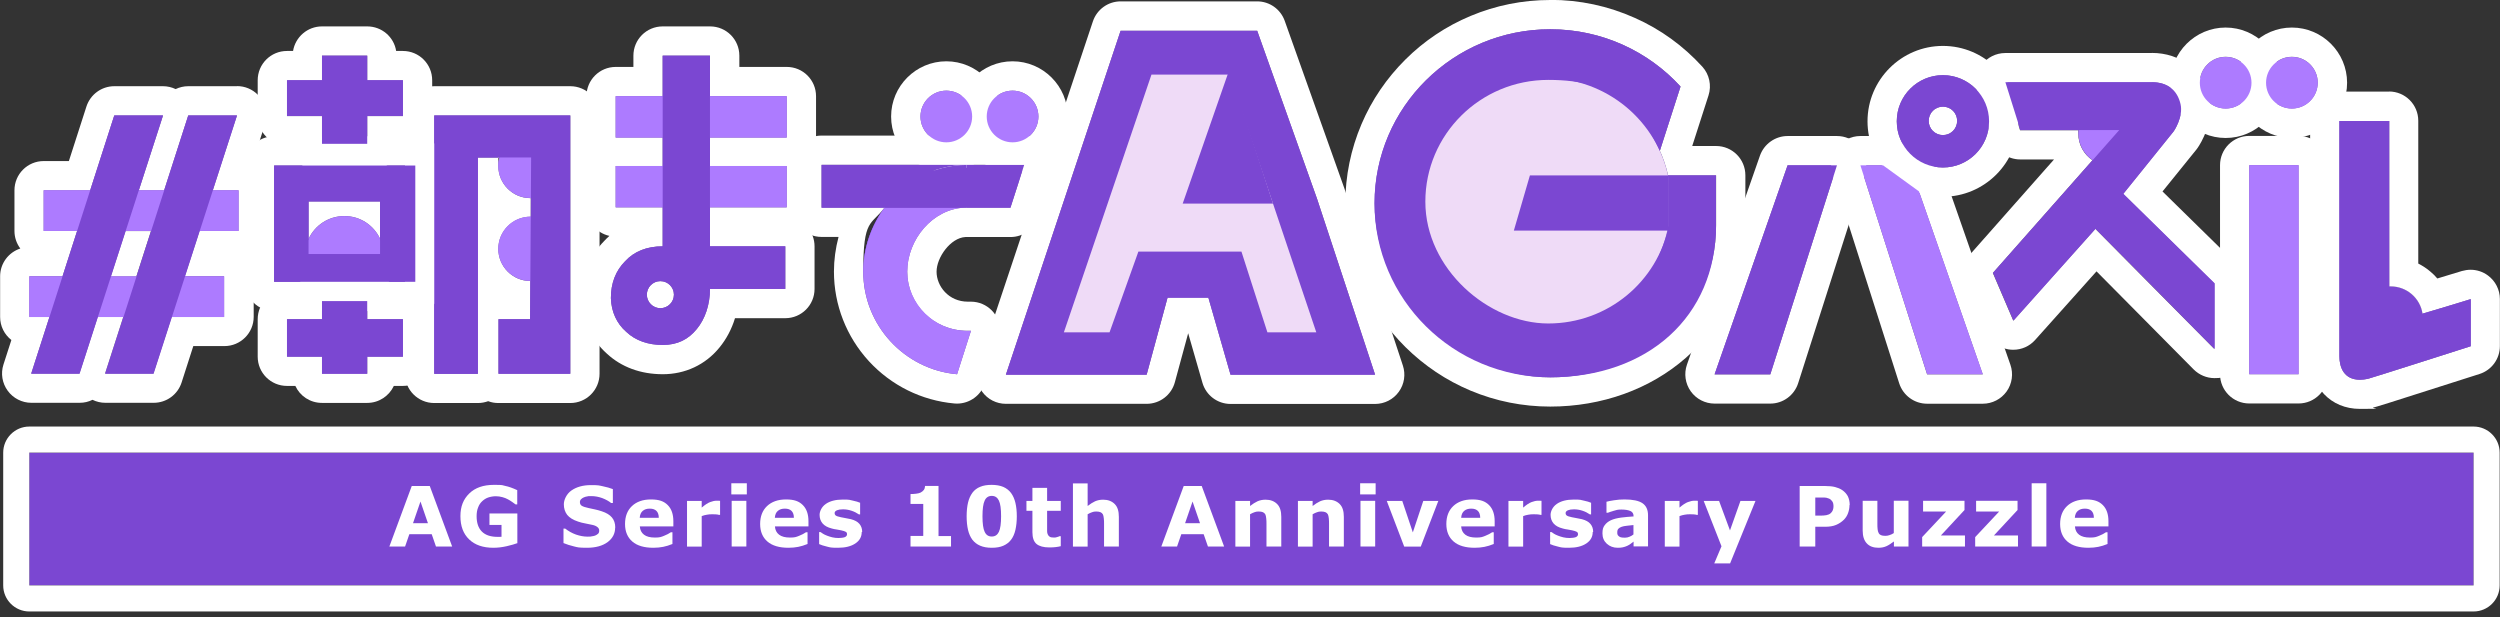 <svg width="166" height="41" viewBox="0 0 166 41" fill="none" xmlns="http://www.w3.org/2000/svg">
<rect x="0" y="0" width="166" height="41" fill="#333333" stroke="none"/>
<g clip-path="url(#clip0_3770_23673)">
<path d="M21.38 9.55H24.383V7.706H26.753V5.328H24.383V3.697H21.38V5.328H19.055V7.706H21.38V9.55Z" fill="#7B47D2"/>
<path d="M24.383 19.992H21.38V21.197H19.055V23.682H21.38V24.817H24.383V23.682H26.753V21.197H24.383V19.992Z" fill="#7B47D2"/>
<path d="M83.476 2.043H80.801H74.406L66.792 24.878H76.136L77.516 19.771H80.237L81.708 24.878H91.304L87.44 13.194L83.476 2.043Z" fill="#7B47D2"/>
<path d="M62.836 9.451C63.783 9.451 64.551 8.683 64.551 7.736C64.551 6.789 63.783 6.021 62.836 6.021C61.889 6.021 61.121 6.789 61.121 7.736C61.121 8.683 61.889 9.451 62.836 9.451Z" fill="#7B47D2"/>
<path d="M67.234 9.451C68.181 9.451 68.949 8.683 68.949 7.736C68.949 6.789 68.181 6.021 67.234 6.021C66.287 6.021 65.519 6.789 65.519 7.736C65.519 8.683 66.287 9.451 67.234 9.451Z" fill="#7B47D2"/>
<path d="M147.783 7.21C148.731 7.21 149.498 6.443 149.498 5.495C149.498 4.548 148.731 3.781 147.783 3.781C146.836 3.781 146.068 4.548 146.068 5.495C146.068 6.443 146.836 7.21 147.783 7.21Z" fill="#7B47D2"/>
<path d="M152.181 7.21C153.128 7.21 153.896 6.443 153.896 5.495C153.896 4.548 153.128 3.781 152.181 3.781C151.234 3.781 150.466 4.548 150.466 5.495C150.466 6.443 151.234 7.21 152.181 7.21Z" fill="#7B47D2"/>
<path d="M129.01 4.992C127.318 4.992 125.946 6.364 125.946 8.056C125.946 9.749 127.318 11.12 129.01 11.12C130.702 11.12 132.074 9.749 132.074 8.056C132.074 6.364 130.702 4.992 129.01 4.992ZM129.01 8.971C128.492 8.971 128.065 8.552 128.065 8.026C128.065 7.5 128.484 7.081 129.01 7.081C129.536 7.081 129.955 7.5 129.955 8.026C129.955 8.552 129.536 8.971 129.01 8.971Z" fill="#7B47D2"/>
<path d="M160.855 20.831C160.703 19.802 159.811 19.017 158.744 19.017C157.677 19.017 158.675 19.017 158.645 19.017V8.034H155.337V23.651C155.337 24.52 155.756 25.458 157.227 25.153C157.41 25.115 164.056 22.988 164.056 22.988V19.863C164.056 19.863 162.441 20.366 160.855 20.831Z" fill="#7B47D2"/>
<path d="M113.85 24.848H117.547L121.975 10.976H118.698L113.85 24.848Z" fill="#7B47D2"/>
<path d="M15.732 7.668H12.5L10.899 12.637H9.215L10.823 7.668H7.592L5.991 12.637H2.904V15.335H5.122L4.154 18.346H1.951V21.044H3.285L2.073 24.802H5.282L6.494 21.044H8.194L6.982 24.802H10.191L11.402 21.044H14.886V18.346H12.279L13.255 15.335H15.846V12.637H14.131L15.739 7.668H15.732ZM9.063 18.354H7.37L8.346 15.343H10.038L9.07 18.354H9.063Z" fill="#7B47D2"/>
<path d="M152.631 10.968H149.361V24.848H152.631V10.968Z" fill="#7B47D2"/>
<path d="M60.237 18.034C60.237 15.907 61.944 13.857 64.055 13.788H67.089L67.592 12.226L67.996 10.953C67.996 10.945 54.551 10.945 54.551 10.945V13.788H58.728C57.843 14.992 57.318 16.471 57.318 18.034C57.318 21.601 60.054 24.535 63.545 24.848L64.261 22.607L64.467 21.967C62.051 22.081 60.237 20.175 60.237 18.034Z" fill="#7B47D2"/>
<path d="M125.032 10.976H123.53L127.966 24.848H131.655L127.417 12.706L125.032 10.976Z" fill="#7B47D2"/>
<path d="M144.338 8.72C144.338 8.72 144.986 7.782 144.788 6.921C144.582 6.021 143.95 5.465 142.898 5.465H133.157L134.155 8.643H138.027C138.027 8.712 138.02 8.781 138.02 8.857C138.02 9.596 138.393 10.252 138.965 10.633L132.349 18.117L133.705 21.288L139.155 15.191L147.059 23.171V18.819L141 12.874L144.353 8.712L144.338 8.72Z" fill="#7B47D2"/>
<path d="M47.142 3.697H44.002V6.387H40.885V9.131H44.002V11.021H40.885V13.765H44.002V16.357C42.958 16.357 42.119 16.692 41.517 17.34C40.885 17.973 40.564 18.796 40.564 19.787V19.802C40.595 20.701 40.946 21.479 41.586 22.035C42.196 22.614 43.003 22.904 44.002 22.904C45 22.904 45.702 22.546 46.266 21.845C46.814 21.182 47.142 20.229 47.142 19.185H52.142V16.357H47.142V13.765H52.234V11.021H47.142V9.131H52.234V6.387H47.142V3.697ZM43.849 20.465C43.354 20.465 42.95 20.061 42.95 19.566C42.95 19.07 43.354 18.666 43.849 18.666C44.345 18.666 44.749 19.07 44.749 19.566C44.749 20.061 44.345 20.465 43.849 20.465Z" fill="#7B47D2"/>
<path d="M28.834 24.817H31.73V10.457H33.163C33.118 10.633 33.087 10.823 33.087 11.014C33.087 12.195 34.047 13.148 35.221 13.148C36.395 13.148 35.236 13.148 35.252 13.148V14.383C35.236 14.383 35.229 14.383 35.221 14.383C34.04 14.383 33.087 15.343 33.087 16.517C33.087 17.691 34.04 18.651 35.214 18.651L35.198 21.189H33.102V24.81H37.866V7.668H28.834V24.817Z" fill="#7B47D2"/>
<path d="M18.201 18.712H27.576V10.991H18.201V18.712ZM25.236 13.377V15.854C24.817 14.962 23.918 14.345 22.866 14.345C21.814 14.345 20.907 14.97 20.488 15.869V13.377H25.236Z" fill="#7B47D2"/>
<path d="M110.809 14.97H113.942V11.654H110.756C110.618 11.021 110.405 10.419 110.131 9.855C110.161 9.909 110.184 9.962 110.207 10.015L111.579 5.755C109.445 3.415 106.358 1.951 102.928 1.951C96.487 1.951 91.258 7.127 91.258 13.506C91.258 19.886 96.48 25.061 102.928 25.061C109.376 25.061 113.934 21.052 113.934 14.97H110.801H110.809ZM110.717 15.313H110.733C110.588 15.892 110.382 16.456 110.115 16.982C110.375 16.456 110.58 15.899 110.717 15.313ZM110.062 9.703C110.077 9.733 110.092 9.756 110.1 9.787C110.085 9.756 110.07 9.733 110.062 9.703Z" fill="#7B47D2"/>
<path d="M21.38 9.55H24.383V7.706H26.753V5.328H24.383V3.697H21.38V5.328H19.055V7.706H21.38V9.55Z" fill="#7B47D2"/>
<path d="M24.383 19.992H21.38V21.197H19.055V23.682H21.38V24.817H24.383V23.682H26.753V21.197H24.383V19.992Z" fill="#7B47D2"/>
<path d="M83.476 2.043H80.801H74.406L66.792 24.878H76.136L77.516 19.771H80.237L81.708 24.878H91.304L87.44 13.194L83.476 2.043Z" fill="#7B47D2"/>
<path d="M62.836 9.451C63.783 9.451 64.551 8.683 64.551 7.736C64.551 6.789 63.783 6.021 62.836 6.021C61.889 6.021 61.121 6.789 61.121 7.736C61.121 8.683 61.889 9.451 62.836 9.451Z" fill="#7B47D2"/>
<path d="M67.234 9.451C68.181 9.451 68.949 8.683 68.949 7.736C68.949 6.789 68.181 6.021 67.234 6.021C66.287 6.021 65.519 6.789 65.519 7.736C65.519 8.683 66.287 9.451 67.234 9.451Z" fill="#7B47D2"/>
<path d="M147.783 7.21C148.731 7.21 149.498 6.443 149.498 5.495C149.498 4.548 148.731 3.781 147.783 3.781C146.836 3.781 146.068 4.548 146.068 5.495C146.068 6.443 146.836 7.21 147.783 7.21Z" fill="#7B47D2"/>
<path d="M152.181 7.21C153.128 7.21 153.896 6.443 153.896 5.495C153.896 4.548 153.128 3.781 152.181 3.781C151.234 3.781 150.466 4.548 150.466 5.495C150.466 6.443 151.234 7.21 152.181 7.21Z" fill="#7B47D2"/>
<path d="M129.01 4.992C127.318 4.992 125.946 6.364 125.946 8.056C125.946 9.749 127.318 11.12 129.01 11.12C130.702 11.12 132.074 9.749 132.074 8.056C132.074 6.364 130.702 4.992 129.01 4.992ZM129.01 8.971C128.492 8.971 128.065 8.552 128.065 8.026C128.065 7.5 128.484 7.081 129.01 7.081C129.536 7.081 129.955 7.5 129.955 8.026C129.955 8.552 129.536 8.971 129.01 8.971Z" fill="#7B47D2"/>
<path d="M160.855 20.831C160.703 19.802 159.811 19.017 158.744 19.017C157.677 19.017 158.675 19.017 158.645 19.017V8.034H155.337V23.651C155.337 24.52 155.756 25.458 157.227 25.153C157.41 25.115 164.056 22.988 164.056 22.988V19.863C164.056 19.863 162.441 20.366 160.855 20.831Z" fill="#7B47D2"/>
<path d="M113.85 24.848H117.547L121.975 10.976H118.698L113.85 24.848Z" fill="#7B47D2"/>
<path d="M15.732 7.668H12.5L10.899 12.637H9.215L10.823 7.668H7.592L5.991 12.637H2.904V15.335H5.122L4.154 18.346H1.951V21.044H3.285L2.073 24.802H5.282L6.494 21.044H8.194L6.982 24.802H10.191L11.402 21.044H14.886V18.346H12.279L13.255 15.335H15.846V12.637H14.131L15.739 7.668H15.732ZM9.063 18.354H7.37L8.346 15.343H10.038L9.07 18.354H9.063Z" fill="#7B47D2"/>
<path d="M152.631 10.968H149.361V24.848H152.631V10.968Z" fill="#7B47D2"/>
<path d="M60.237 18.034C60.237 15.907 61.944 13.857 64.055 13.788H67.089L67.592 12.226L67.996 10.953C67.996 10.945 54.551 10.945 54.551 10.945V13.788H58.728C57.843 14.992 57.318 16.471 57.318 18.034C57.318 21.601 60.054 24.535 63.545 24.848L64.261 22.607L64.467 21.967C62.051 22.081 60.237 20.175 60.237 18.034Z" fill="#7B47D2"/>
<path d="M125.032 10.976H123.53L127.966 24.848H131.655L127.417 12.706L125.032 10.976Z" fill="#7B47D2"/>
<path d="M144.338 8.72C144.338 8.72 144.986 7.782 144.788 6.921C144.582 6.021 143.95 5.465 142.898 5.465H133.157L134.155 8.643H138.027C138.027 8.712 138.02 8.781 138.02 8.857C138.02 9.596 138.393 10.252 138.965 10.633L132.349 18.117L133.705 21.288L139.155 15.191L147.059 23.171V18.819L141 12.874L144.353 8.712L144.338 8.72Z" fill="#7B47D2"/>
<path d="M47.142 3.697H44.002V6.387H40.885V9.131H44.002V11.021H40.885V13.765H44.002V16.357C42.958 16.357 42.119 16.692 41.517 17.34C40.885 17.973 40.564 18.796 40.564 19.787V19.802C40.595 20.701 40.946 21.479 41.586 22.035C42.196 22.614 43.003 22.904 44.002 22.904C45 22.904 45.702 22.546 46.266 21.845C46.814 21.182 47.142 20.229 47.142 19.185H52.142V16.357H47.142V13.765H52.234V11.021H47.142V9.131H52.234V6.387H47.142V3.697ZM43.849 20.465C43.354 20.465 42.95 20.061 42.95 19.566C42.95 19.07 43.354 18.666 43.849 18.666C44.345 18.666 44.749 19.07 44.749 19.566C44.749 20.061 44.345 20.465 43.849 20.465Z" fill="#7B47D2"/>
<path d="M28.834 24.817H31.73V10.457H33.163C33.118 10.633 33.087 10.823 33.087 11.014C33.087 12.195 34.047 13.148 35.221 13.148C36.395 13.148 35.236 13.148 35.252 13.148V14.383C35.236 14.383 35.229 14.383 35.221 14.383C34.04 14.383 33.087 15.343 33.087 16.517C33.087 17.691 34.04 18.651 35.214 18.651L35.198 21.189H33.102V24.81H37.866V7.668H28.834V24.817Z" fill="#7B47D2"/>
<path d="M18.201 18.712H27.576V10.991H18.201V18.712ZM25.236 13.377V15.854C24.817 14.962 23.918 14.345 22.866 14.345C21.814 14.345 20.907 14.97 20.488 15.869V13.377H25.236Z" fill="#7B47D2"/>
<path d="M110.809 14.97H113.942V11.654H110.756C110.618 11.021 110.405 10.419 110.131 9.855C110.161 9.909 110.184 9.962 110.207 10.015L111.579 5.755C109.445 3.415 106.358 1.951 102.928 1.951C96.487 1.951 91.258 7.127 91.258 13.506C91.258 19.886 96.48 25.061 102.928 25.061C109.376 25.061 113.934 21.052 113.934 14.97H110.801H110.809ZM110.717 15.313H110.733C110.588 15.892 110.382 16.456 110.115 16.982C110.375 16.456 110.58 15.899 110.717 15.313ZM110.062 9.703C110.077 9.733 110.092 9.756 110.1 9.787C110.085 9.756 110.07 9.733 110.062 9.703Z" fill="#7B47D2"/>
<path d="M24.383 3.697V5.328H26.753V7.706H24.383V9.55H21.38V7.706H19.063V5.328H21.38V3.697H24.383ZM24.383 1.753H21.38C20.412 1.753 19.611 2.462 19.459 3.384H19.055C17.98 3.384 17.111 4.253 17.111 5.328V7.706C17.111 8.781 17.98 9.649 19.055 9.649H19.436C19.489 10.678 20.336 11.494 21.38 11.494H24.383C25.419 11.494 26.273 10.678 26.326 9.649H26.753C27.828 9.649 28.697 8.781 28.697 7.706V5.328C28.697 4.253 27.828 3.384 26.753 3.384H26.304C26.159 2.454 25.351 1.753 24.383 1.753Z" fill="white"/>
<path d="M24.383 19.993V21.197H26.753V23.682H24.383V24.81H21.38V23.682H19.063V21.197H21.38V19.993H24.383ZM24.383 18.049H21.38C20.572 18.049 19.871 18.544 19.581 19.253H19.055C17.98 19.253 17.111 20.122 17.111 21.197V23.682C17.111 24.756 17.98 25.625 19.055 25.625H19.611C19.916 26.296 20.595 26.753 21.38 26.753H24.383C25.168 26.753 25.839 26.288 26.151 25.625H26.753C27.828 25.625 28.697 24.756 28.697 23.682V21.197C28.697 20.122 27.828 19.253 26.753 19.253H26.182C25.892 18.544 25.198 18.049 24.383 18.049Z" fill="white"/>
<path d="M83.476 2.043L87.447 13.194L91.304 24.878H81.708L80.237 19.764H77.524L76.136 24.878H66.792L74.406 2.043H80.801H83.469M83.476 0.091H80.809H74.414C73.575 0.091 72.836 0.625 72.569 1.418L64.947 24.253C64.749 24.848 64.848 25.496 65.214 26.006C65.58 26.517 66.167 26.814 66.792 26.814H76.136C77.013 26.814 77.783 26.227 78.011 25.381L78.895 22.127L79.841 25.412C80.077 26.243 80.839 26.822 81.708 26.822H91.304C91.929 26.822 92.516 26.525 92.882 26.014C93.248 25.511 93.347 24.855 93.149 24.268L89.292 12.584C89.292 12.569 89.284 12.553 89.277 12.538L85.306 1.387C85.031 0.61 84.299 0.091 83.476 0.091Z" fill="white"/>
<path d="M62.836 6.021C63.781 6.021 64.551 6.791 64.551 7.736C64.551 8.681 63.781 9.451 62.836 9.451C61.891 9.451 61.121 8.681 61.121 7.736C61.121 6.791 61.891 6.021 62.836 6.021ZM62.836 4.07C60.816 4.07 59.17 5.717 59.17 7.736C59.17 9.756 60.816 11.403 62.836 11.403C64.856 11.403 66.502 9.756 66.502 7.736C66.502 5.717 64.856 4.07 62.836 4.07Z" fill="white"/>
<path d="M67.234 6.021C68.179 6.021 68.949 6.791 68.949 7.736C68.949 8.681 68.179 9.451 67.234 9.451C66.289 9.451 65.519 8.681 65.519 7.736C65.519 6.791 66.289 6.021 67.234 6.021ZM67.234 4.07C65.214 4.07 63.568 5.717 63.568 7.736C63.568 9.756 65.214 11.403 67.234 11.403C69.254 11.403 70.9 9.756 70.9 7.736C70.9 5.717 69.254 4.07 67.234 4.07Z" fill="white"/>
<path d="M147.783 3.773C148.728 3.773 149.498 4.543 149.498 5.488C149.498 6.433 148.728 7.203 147.783 7.203C146.838 7.203 146.068 6.433 146.068 5.488C146.068 4.543 146.838 3.773 147.783 3.773ZM147.783 1.829C145.763 1.829 144.117 3.476 144.117 5.495C144.117 7.515 145.763 9.162 147.783 9.162C149.803 9.162 151.45 7.515 151.45 5.495C151.45 3.476 149.803 1.829 147.783 1.829Z" fill="white"/>
<path d="M152.181 3.773C153.126 3.773 153.896 4.543 153.896 5.488C153.896 6.433 153.126 7.203 152.181 7.203C151.236 7.203 150.466 6.433 150.466 5.488C150.466 4.543 151.236 3.773 152.181 3.773ZM152.181 1.829C150.161 1.829 148.515 3.476 148.515 5.495C148.515 7.515 150.161 9.162 152.181 9.162C154.201 9.162 155.847 7.515 155.847 5.495C155.847 3.476 154.201 1.829 152.181 1.829Z" fill="white"/>
<path d="M129.01 4.992C130.702 4.992 132.074 6.364 132.074 8.056C132.074 9.749 130.702 11.12 129.01 11.12C127.318 11.12 125.946 9.749 125.946 8.056C125.946 6.364 127.318 4.992 129.01 4.992ZM129.01 8.971C129.529 8.971 129.955 8.552 129.955 8.026C129.955 7.5 129.536 7.081 129.01 7.081C128.484 7.081 128.065 7.5 128.065 8.026C128.065 8.552 128.484 8.971 129.01 8.971ZM129.01 3.049C126.251 3.049 124.003 5.297 124.003 8.056C124.003 10.816 126.251 13.064 129.01 13.064C131.77 13.064 134.018 10.816 134.018 8.056C134.018 5.297 131.77 3.049 129.01 3.049Z" fill="white"/>
<path d="M158.645 8.034V19.017C158.675 19.017 158.713 19.017 158.744 19.017C159.811 19.017 160.703 19.802 160.855 20.831C162.441 20.366 164.056 19.863 164.056 19.863V22.988C164.056 22.988 157.418 25.115 157.227 25.153C157.037 25.191 156.861 25.214 156.701 25.214C155.649 25.214 155.337 24.406 155.337 23.651V8.034H158.645ZM158.645 6.082H155.337C154.262 6.082 153.393 6.951 153.393 8.026V23.643C153.393 25.709 154.758 27.15 156.701 27.15C158.645 27.15 157.303 27.119 157.616 27.051C157.745 27.028 157.905 26.99 164.643 24.832C165.451 24.573 165.992 23.826 165.992 22.98V19.855C165.992 19.238 165.695 18.659 165.2 18.293C164.864 18.041 164.453 17.912 164.049 17.912C163.858 17.912 163.66 17.942 163.469 17.996C163.462 17.996 162.761 18.217 161.838 18.491C161.709 18.339 161.564 18.186 161.404 18.057C161.152 17.835 160.87 17.653 160.573 17.5V8.018C160.573 6.944 159.704 6.075 158.63 6.075L158.645 6.082Z" fill="white"/>
<path d="M121.975 10.976L117.547 24.855H113.85L118.698 10.976H121.975ZM121.975 9.032H118.698C117.875 9.032 117.135 9.558 116.861 10.335L112.013 24.215C111.807 24.81 111.899 25.465 112.265 25.983C112.631 26.494 113.218 26.799 113.85 26.799H117.547C118.393 26.799 119.14 26.25 119.399 25.442L123.812 11.616C123.881 11.418 123.919 11.197 123.919 10.976C123.919 9.901 123.05 9.032 121.975 9.032Z" fill="white"/>
<path d="M15.732 7.668L14.124 12.637H15.839V15.335H13.247L12.271 18.346H14.878V21.044H11.395L10.183 24.802H6.974L8.186 21.044H6.486L5.274 24.802H2.073L3.285 21.044H1.951V18.346H4.154L5.122 15.335H2.904V12.637H5.991L7.592 7.668H10.823L9.215 12.637H10.899L12.5 7.668H15.732ZM7.363 18.354H9.055L10.023 15.343H8.331L7.355 18.354M15.732 5.724H12.5C12.203 5.724 11.921 5.793 11.662 5.915C11.403 5.793 11.12 5.724 10.823 5.724H7.592C6.745 5.724 5.999 6.273 5.739 7.073L4.573 10.694H2.904C1.829 10.694 0.96 11.563 0.96 12.637V15.335C0.96 15.77 1.105 16.174 1.349 16.502C0.572 16.753 0.008 17.485 0.008 18.346V21.044C0.008 21.669 0.297 22.218 0.755 22.576L0.229 24.208C0.038 24.802 0.145 25.442 0.511 25.945C0.877 26.448 1.463 26.746 2.081 26.746H5.29C5.595 26.746 5.884 26.677 6.143 26.547C6.403 26.677 6.7 26.746 6.997 26.746H10.206C11.052 26.746 11.799 26.204 12.058 25.397L12.835 22.98H14.901C15.976 22.98 16.845 22.111 16.845 21.037V18.339C16.845 17.904 16.7 17.5 16.456 17.172C17.233 16.921 17.797 16.189 17.797 15.328V12.63C17.797 11.875 17.371 11.22 16.738 10.899L17.576 8.308C17.645 8.102 17.683 7.889 17.683 7.66C17.683 6.585 16.814 5.717 15.739 5.717L15.732 5.724Z" fill="white"/>
<path d="M152.623 10.968V24.848H149.353V10.968H152.623ZM152.623 9.024H149.353C148.279 9.024 147.41 9.893 147.41 10.968V24.848C147.41 25.922 148.279 26.791 149.353 26.791H152.623C153.698 26.791 154.567 25.922 154.567 24.848V10.968C154.567 9.893 153.698 9.024 152.623 9.024Z" fill="white"/>
<path d="M67.996 10.945C67.996 10.953 67.592 12.226 67.592 12.226L67.089 13.788H64.055C61.937 13.857 60.237 15.899 60.237 18.034C60.237 20.168 61.944 21.967 64.261 21.967C66.578 21.967 64.398 21.967 64.467 21.967L64.261 22.607L63.545 24.848C60.062 24.535 57.318 21.601 57.318 18.034C57.318 14.467 57.843 14.992 58.728 13.788H54.551V10.945H67.996ZM67.996 9.002H54.551C53.476 9.002 52.607 9.871 52.607 10.945V13.788C52.607 14.863 53.476 15.732 54.551 15.732H55.679C55.481 16.486 55.374 17.256 55.374 18.034C55.374 20.236 56.197 22.348 57.691 23.979C59.177 25.595 61.19 26.593 63.37 26.791C63.43 26.791 63.484 26.799 63.545 26.799C64.383 26.799 65.138 26.258 65.397 25.45L66.113 23.209L66.304 22.614C66.373 22.416 66.411 22.195 66.411 21.974C66.411 20.907 65.549 20.038 64.482 20.031C64.482 20.031 64.482 20.031 64.475 20.031C64.467 20.031 64.475 20.031 64.467 20.031C64.437 20.031 64.406 20.031 64.376 20.031C64.338 20.031 64.307 20.031 64.269 20.031C62.981 20.031 62.188 18.994 62.188 18.041C62.188 17.089 63.118 15.793 64.101 15.739H67.097C67.943 15.739 68.69 15.191 68.949 14.39L69.452 12.828L69.856 11.555C69.917 11.364 69.947 11.166 69.947 10.96C69.947 9.878 69.078 9.009 68.004 9.009L67.996 9.002Z" fill="white"/>
<path d="M125.032 10.976L127.417 12.713L131.655 24.855H127.959L123.53 10.976H125.032ZM125.032 9.032H123.53C122.913 9.032 122.326 9.329 121.96 9.832C121.594 10.335 121.487 10.976 121.678 11.57L126.106 25.45C126.366 26.258 127.112 26.807 127.959 26.807H131.655C132.288 26.807 132.875 26.502 133.241 25.991C133.606 25.48 133.698 24.817 133.492 24.223L129.254 12.081C129.125 11.707 128.881 11.38 128.561 11.151L126.175 9.413C125.84 9.169 125.443 9.04 125.032 9.04V9.032Z" fill="white"/>
<path d="M142.89 5.465C143.942 5.465 144.574 6.021 144.78 6.921C144.978 7.774 144.331 8.72 144.331 8.72L140.977 12.881L147.036 18.826V23.178L139.132 15.198L133.683 21.296L132.326 18.125L138.942 10.64C138.37 10.259 137.997 9.604 137.997 8.864C137.997 8.125 137.997 8.72 138.004 8.651H134.132L133.134 5.473H142.875M142.89 3.521H133.149C132.532 3.521 131.945 3.819 131.579 4.314C131.213 4.809 131.106 5.457 131.289 6.044L132.288 9.223C132.539 10.031 133.294 10.587 134.14 10.587H136.388L130.87 16.829C130.375 17.393 130.245 18.194 130.542 18.88L131.899 22.05C132.158 22.66 132.715 23.095 133.37 23.201C133.477 23.217 133.583 23.224 133.683 23.224C134.231 23.224 134.757 22.996 135.131 22.576L139.209 18.018L145.657 24.528C146.03 24.901 146.533 25.107 147.036 25.107C147.539 25.107 147.539 25.061 147.776 24.962C148.507 24.665 148.98 23.948 148.98 23.163V18.811C148.98 18.285 148.767 17.79 148.393 17.424L143.591 12.713L145.84 9.931C145.87 9.893 145.901 9.855 145.924 9.817C146.114 9.543 147.036 8.095 146.663 6.479C146.236 4.649 144.788 3.514 142.875 3.514L142.89 3.521Z" fill="white"/>
<path d="M47.142 3.697V6.387H52.234V9.131H47.142V11.021H52.234V13.765H47.142V16.357H52.142V19.185H47.142C47.142 20.229 46.815 21.182 46.266 21.845C45.702 22.546 44.94 22.904 44.002 22.904C43.064 22.904 42.196 22.615 41.586 22.035C40.946 21.479 40.595 20.701 40.564 19.802V19.787C40.564 18.796 40.885 17.973 41.517 17.34C42.119 16.685 42.958 16.357 44.002 16.357V13.765H40.885V11.021H44.002V9.131H40.885V6.387H44.002V3.697H47.142ZM43.849 20.465C44.345 20.465 44.749 20.061 44.749 19.566C44.749 19.07 44.345 18.666 43.849 18.666C43.354 18.666 42.95 19.07 42.95 19.566C42.95 20.061 43.354 20.465 43.849 20.465ZM47.142 1.753H44.002C42.927 1.753 42.058 2.622 42.058 3.697V4.444H40.885C39.81 4.444 38.941 5.313 38.941 6.387V9.131C38.941 9.474 39.032 9.794 39.185 10.076C39.032 10.358 38.941 10.678 38.941 11.021V13.765C38.941 14.695 39.596 15.473 40.465 15.663C40.343 15.77 40.229 15.884 40.122 15.999C39.147 16.989 38.636 18.3 38.636 19.787C38.636 21.273 38.636 19.802 38.636 19.81V19.825C38.636 19.84 38.636 19.848 38.636 19.863C38.682 21.281 39.269 22.561 40.29 23.476C41.258 24.375 42.538 24.848 44.01 24.848C45.481 24.848 46.837 24.23 47.775 23.072C48.232 22.515 48.583 21.852 48.804 21.128H52.142C53.217 21.128 54.086 20.259 54.086 19.185V16.357C54.086 15.884 53.918 15.45 53.636 15.114C53.972 14.764 54.185 14.291 54.185 13.765V11.021C54.185 10.678 54.093 10.358 53.941 10.076C54.093 9.794 54.185 9.474 54.185 9.131V6.387C54.185 5.313 53.316 4.444 52.241 4.444H49.093V3.697C49.093 2.622 48.224 1.753 47.15 1.753H47.142Z" fill="white"/>
<path d="M37.866 7.668V24.817H33.102V21.197H35.199L35.214 18.659C34.04 18.659 33.087 17.698 33.087 16.524C33.087 15.351 34.048 14.39 35.221 14.39C36.395 14.39 35.237 14.39 35.244 14.39V13.156C35.244 13.156 35.237 13.156 35.221 13.156C34.04 13.156 33.087 12.195 33.087 11.021C33.087 9.848 33.11 10.64 33.163 10.465H31.73V24.825H28.834V7.668H37.866ZM37.866 5.724H28.834C27.759 5.724 26.89 6.593 26.89 7.668V24.817C26.89 25.892 27.759 26.761 28.834 26.761H31.73C31.974 26.761 32.203 26.715 32.416 26.639C32.63 26.723 32.858 26.761 33.102 26.761H37.866C38.941 26.761 39.81 25.892 39.81 24.817V7.668C39.81 6.593 38.941 5.724 37.866 5.724Z" fill="white"/>
<path d="M27.576 10.991V18.712H18.201V10.991H27.576ZM20.488 15.869C20.9 14.97 21.807 14.345 22.866 14.345C23.925 14.345 24.817 14.962 25.236 15.854V13.377H20.488V15.869ZM27.576 9.047H18.201C17.127 9.047 16.258 9.916 16.258 10.991V18.712C16.258 19.787 17.127 20.656 18.201 20.656H27.576C28.651 20.656 29.52 19.787 29.52 18.712V10.991C29.52 9.916 28.651 9.047 27.576 9.047Z" fill="white"/>
<path d="M102.935 1.944C106.365 1.944 109.452 3.415 111.586 5.747L110.214 10.008C110.192 9.954 110.161 9.901 110.138 9.848C110.413 10.412 110.618 11.021 110.763 11.646H113.949V14.962C113.949 21.044 108.881 25.054 102.943 25.054C97.005 25.054 91.274 19.878 91.274 13.499C91.274 7.119 96.495 1.944 102.943 1.944M110.085 9.741C110.085 9.756 110.1 9.764 110.108 9.779C110.108 9.764 110.092 9.756 110.085 9.741C110.085 9.726 110.07 9.71 110.062 9.703C110.062 9.718 110.077 9.733 110.085 9.741ZM110.115 16.982C110.382 16.456 110.588 15.899 110.733 15.313H110.717C110.58 15.892 110.374 16.456 110.115 16.982ZM102.935 -1.40485e-05C101.098 -1.40485e-05 99.323 0.358 97.646 1.059C96.022 1.738 94.566 2.713 93.324 3.948C92.074 5.191 91.091 6.631 90.405 8.239C89.696 9.909 89.33 11.677 89.33 13.499C89.33 15.32 89.688 17.096 90.405 18.758C91.091 20.366 92.074 21.807 93.324 23.049C94.574 24.284 96.03 25.259 97.646 25.938C99.323 26.639 101.106 26.997 102.935 26.997C106.358 26.997 109.567 25.846 111.952 23.75C114.483 21.532 115.885 18.422 115.893 14.992C115.893 14.985 115.893 14.97 115.893 14.962C115.893 14.954 115.893 14.947 115.893 14.931V11.639C115.893 10.564 115.024 9.695 113.949 9.695H112.364L113.446 6.334C113.66 5.671 113.5 4.939 113.035 4.428C111.769 3.041 110.268 1.951 108.553 1.189C106.785 0.396 104.894 -0.008 102.943 -0.008L102.935 -1.40485e-05Z" fill="white"/>
<path d="M110.794 11.837C110.054 8.049 106.693 5.183 102.646 5.183C98.599 5.183 94.353 8.864 94.353 13.399C94.353 17.935 98.065 21.616 102.646 21.616C107.227 21.616 110.032 18.773 110.778 15C110.778 14.329 110.786 12.531 110.786 11.837H110.794Z" fill="#EFDBF7"/>
<path d="M82.257 18.346L75.969 18.361L74.338 23.613H69.307L76.007 2.919H82.043L88.987 23.613H83.964L82.257 18.346Z" fill="#EFDBF7"/>
<path d="M164.247 30.054H1.944V38.872H164.247V30.054Z" fill="#7B47D2"/>
<path d="M164.247 30.054V38.872H1.944V30.054H164.247ZM164.247 28.323H1.944C0.991 28.323 0.213 29.101 0.213 30.054V38.872C0.213 39.825 0.991 40.602 1.944 40.602H164.247C165.2 40.602 165.977 39.825 165.977 38.872V30.054C165.977 29.101 165.2 28.323 164.247 28.323Z" fill="white"/>
<path d="M24.383 5.328V3.697H21.38V5.328H19.055V7.706H21.38V9.55H24.383V7.706H26.753V5.328H24.383Z" fill="#7B47D2"/>
<path d="M24.383 21.197V19.992H21.38V21.197H19.055V23.682H21.38V24.817H24.383V23.682H26.753V21.197H24.383Z" fill="#7B47D2"/>
<path d="M82.394 16.494H75.489C75.489 16.502 73.903 20.983 73.903 20.983H71.129L76.662 5.389H81.007L86.761 20.983H83.972L82.394 16.494Z" fill="#EFDBF7"/>
<path d="M83.476 2.043H80.809H74.414L66.792 24.878H76.136L77.524 19.764H80.237L81.708 24.878H91.304L87.448 13.194L83.476 2.043ZM82.432 16.707H75.588C75.588 16.715 73.674 22.066 73.674 22.066H70.641L76.457 4.954H81.647L87.402 22.066H84.155L82.432 16.707Z" fill="#7B47D2"/>
<path d="M81.632 4.611L78.53 13.521H84.528L81.632 4.611Z" fill="#7B47D2"/>
<path d="M30.015 36.288H28.948L28.666 35.473H27.18L26.898 36.288H25.854L27.34 32.272H28.537L30.023 36.288H30.015ZM28.415 34.741L27.919 33.301L27.424 34.741H28.415Z" fill="white"/>
<path d="M34.368 36.06C34.185 36.128 33.949 36.197 33.651 36.266C33.354 36.334 33.057 36.372 32.759 36.372C32.074 36.372 31.54 36.189 31.151 35.816C30.762 35.442 30.572 34.932 30.572 34.276C30.572 33.621 30.77 33.148 31.159 32.767C31.547 32.386 32.096 32.195 32.79 32.195C33.483 32.195 33.308 32.218 33.544 32.264C33.781 32.31 34.048 32.409 34.345 32.546V33.491H34.23C34.177 33.453 34.108 33.4 34.01 33.331C33.91 33.263 33.819 33.202 33.727 33.156C33.621 33.095 33.499 33.049 33.362 33.011C33.224 32.973 33.072 32.95 32.919 32.95C32.767 32.95 32.569 32.98 32.416 33.034C32.264 33.087 32.134 33.171 32.013 33.285C31.898 33.392 31.807 33.529 31.746 33.697C31.677 33.865 31.647 34.055 31.647 34.276C31.647 34.718 31.761 35.061 31.997 35.297C32.233 35.534 32.584 35.648 33.041 35.648C33.499 35.648 33.125 35.648 33.171 35.648C33.217 35.648 33.263 35.648 33.301 35.641V34.855H32.5V34.093H34.352V36.075L34.368 36.06Z" fill="white"/>
<path d="M40.846 35.031C40.846 35.427 40.679 35.747 40.343 35.999C40.008 36.243 39.551 36.372 38.979 36.372C38.407 36.372 38.354 36.342 38.11 36.281C37.866 36.22 37.63 36.151 37.416 36.06V35.099H37.531C37.744 35.267 37.988 35.404 38.247 35.496C38.514 35.587 38.766 35.633 39.009 35.633C39.253 35.633 39.154 35.633 39.261 35.618C39.368 35.602 39.444 35.587 39.513 35.564C39.589 35.534 39.657 35.488 39.711 35.442C39.764 35.397 39.787 35.32 39.787 35.229C39.787 35.138 39.749 35.061 39.672 35C39.596 34.939 39.49 34.886 39.345 34.855C39.192 34.817 39.032 34.787 38.865 34.756C38.697 34.726 38.537 34.688 38.392 34.635C38.057 34.528 37.813 34.375 37.66 34.185C37.516 33.994 37.439 33.766 37.439 33.483C37.439 33.202 37.607 32.805 37.942 32.569C38.278 32.333 38.712 32.211 39.238 32.211C39.764 32.211 39.764 32.233 40.023 32.287C40.282 32.34 40.503 32.401 40.694 32.477V33.4H40.58C40.419 33.27 40.221 33.163 39.985 33.072C39.749 32.988 39.513 32.942 39.269 32.942C39.025 32.942 39.093 32.942 39.009 32.958C38.926 32.973 38.842 32.988 38.766 33.026C38.697 33.057 38.636 33.095 38.583 33.148C38.529 33.202 38.506 33.263 38.506 33.339C38.506 33.445 38.544 33.529 38.628 33.583C38.712 33.636 38.865 33.689 39.086 33.735C39.23 33.766 39.375 33.796 39.513 33.827C39.65 33.857 39.794 33.895 39.955 33.949C40.259 34.048 40.488 34.185 40.633 34.36C40.778 34.535 40.854 34.756 40.854 35.038L40.846 35.031Z" fill="white"/>
<path d="M44.711 34.955H42.485C42.5 35.191 42.592 35.374 42.76 35.503C42.927 35.633 43.171 35.694 43.491 35.694C43.811 35.694 43.895 35.656 44.086 35.58C44.276 35.503 44.429 35.427 44.543 35.343H44.65V36.121C44.429 36.212 44.223 36.273 44.032 36.311C43.842 36.349 43.621 36.372 43.385 36.372C42.775 36.372 42.31 36.235 41.99 35.961C41.669 35.686 41.502 35.298 41.502 34.794C41.502 34.291 41.654 33.895 41.959 33.605C42.264 33.316 42.683 33.163 43.224 33.163C43.766 33.163 44.086 33.285 44.337 33.537C44.589 33.788 44.711 34.147 44.711 34.612V34.955ZM43.743 34.383C43.743 34.177 43.689 34.025 43.59 33.926C43.491 33.827 43.346 33.773 43.148 33.773C42.95 33.773 42.805 33.819 42.683 33.918C42.561 34.017 42.493 34.169 42.477 34.383H43.735H43.743Z" fill="white"/>
<path d="M47.813 34.185H47.729C47.691 34.169 47.622 34.162 47.531 34.154C47.439 34.154 47.363 34.147 47.302 34.147C47.165 34.147 47.043 34.154 46.936 34.177C46.83 34.192 46.715 34.223 46.593 34.269V36.296H45.618V33.263H46.593V33.705C46.807 33.522 46.99 33.4 47.15 33.339C47.31 33.278 47.455 33.247 47.584 33.247C47.714 33.247 47.66 33.247 47.699 33.247C47.744 33.247 47.782 33.247 47.813 33.255V34.177V34.185Z" fill="white"/>
<path d="M49.589 32.828H48.56V32.089H49.589V32.828ZM49.558 36.288H48.583V33.255H49.558V36.288Z" fill="white"/>
<path d="M53.682 34.955H51.456C51.471 35.191 51.563 35.374 51.731 35.503C51.898 35.633 52.142 35.694 52.462 35.694C52.782 35.694 52.866 35.656 53.057 35.58C53.247 35.503 53.4 35.427 53.514 35.343H53.621V36.121C53.4 36.212 53.194 36.273 53.004 36.311C52.813 36.349 52.592 36.372 52.356 36.372C51.746 36.372 51.281 36.235 50.961 35.961C50.641 35.686 50.473 35.298 50.473 34.794C50.473 34.291 50.625 33.895 50.93 33.605C51.235 33.316 51.654 33.163 52.196 33.163C52.737 33.163 53.057 33.285 53.308 33.537C53.56 33.788 53.682 34.147 53.682 34.612V34.955ZM52.714 34.383C52.714 34.177 52.66 34.025 52.561 33.926C52.462 33.827 52.318 33.773 52.119 33.773C51.921 33.773 51.776 33.819 51.654 33.918C51.532 34.017 51.464 34.169 51.449 34.383H52.706H52.714Z" fill="white"/>
<path d="M57.218 35.328C57.218 35.641 57.081 35.892 56.799 36.083C56.517 36.273 56.136 36.372 55.648 36.372C55.16 36.372 55.13 36.349 54.917 36.296C54.696 36.243 54.52 36.189 54.391 36.128V35.328H54.482C54.528 35.358 54.589 35.397 54.65 35.442C54.711 35.48 54.802 35.526 54.924 35.572C55.023 35.61 55.138 35.648 55.267 35.679C55.397 35.709 55.534 35.724 55.679 35.724C55.824 35.724 56.014 35.702 56.106 35.663C56.197 35.618 56.243 35.557 56.243 35.473C56.243 35.389 56.212 35.343 56.159 35.313C56.106 35.282 55.999 35.244 55.854 35.214C55.785 35.199 55.686 35.183 55.565 35.16C55.443 35.145 55.328 35.122 55.229 35.092C54.955 35.023 54.749 34.909 54.619 34.756C54.49 34.604 54.421 34.413 54.421 34.185C54.421 33.956 54.558 33.651 54.833 33.461C55.107 33.27 55.488 33.171 55.968 33.171C56.449 33.171 56.41 33.194 56.624 33.24C56.83 33.285 56.997 33.331 57.112 33.384V34.154H57.028C56.883 34.055 56.723 33.971 56.532 33.91C56.349 33.849 56.159 33.819 55.976 33.819C55.793 33.819 55.686 33.842 55.58 33.88C55.473 33.926 55.42 33.987 55.42 34.063C55.42 34.139 55.443 34.192 55.496 34.23C55.542 34.269 55.656 34.307 55.839 34.345C55.938 34.368 56.045 34.383 56.159 34.406C56.273 34.429 56.388 34.452 56.502 34.474C56.761 34.543 56.944 34.642 57.066 34.787C57.188 34.932 57.249 35.107 57.249 35.32L57.218 35.328Z" fill="white"/>
<path d="M63.141 36.288H60.458V35.587H61.304V33.461H60.458V32.805C60.587 32.805 60.709 32.797 60.831 32.782C60.953 32.767 61.052 32.744 61.129 32.706C61.22 32.66 61.289 32.599 61.342 32.531C61.395 32.462 61.418 32.371 61.426 32.264H62.318V35.595H63.148V36.296L63.141 36.288Z" fill="white"/>
<path d="M67.516 34.276C67.516 34.612 67.485 34.916 67.424 35.183C67.363 35.45 67.264 35.671 67.135 35.839C67.005 36.014 66.83 36.144 66.624 36.235C66.418 36.327 66.159 36.372 65.854 36.372C65.549 36.372 65.298 36.327 65.084 36.235C64.871 36.144 64.703 36.014 64.566 35.839C64.436 35.663 64.337 35.442 64.276 35.183C64.216 34.924 64.185 34.619 64.185 34.284C64.185 33.948 64.216 33.628 64.276 33.377C64.337 33.118 64.436 32.904 64.566 32.721C64.696 32.546 64.871 32.409 65.084 32.325C65.298 32.233 65.549 32.195 65.847 32.195C66.144 32.195 66.411 32.241 66.624 32.333C66.83 32.424 67.005 32.561 67.135 32.736C67.264 32.912 67.363 33.133 67.424 33.392C67.485 33.651 67.516 33.948 67.516 34.284V34.276ZM66.472 34.276C66.472 33.788 66.426 33.445 66.327 33.24C66.228 33.034 66.075 32.927 65.854 32.927C65.633 32.927 65.473 33.034 65.382 33.24C65.283 33.445 65.237 33.796 65.237 34.284C65.237 34.772 65.283 35.107 65.382 35.313C65.481 35.526 65.633 35.625 65.854 35.625C66.075 35.625 66.228 35.519 66.327 35.313C66.426 35.099 66.472 34.756 66.472 34.276Z" fill="white"/>
<path d="M70.435 36.266C70.328 36.296 70.222 36.311 70.1 36.327C69.985 36.342 69.841 36.349 69.673 36.349C69.292 36.349 69.017 36.273 68.827 36.121C68.644 35.968 68.552 35.709 68.552 35.336V33.918H68.156V33.263H68.552V32.394H69.528V33.263H70.435V33.918H69.528V34.993C69.528 35.099 69.528 35.191 69.528 35.275C69.528 35.358 69.543 35.427 69.574 35.488C69.597 35.549 69.642 35.602 69.703 35.641C69.764 35.679 69.864 35.694 69.985 35.694C70.107 35.694 70.1 35.686 70.184 35.663C70.267 35.641 70.321 35.625 70.351 35.602H70.435V36.266Z" fill="white"/>
<path d="M74.284 36.288H73.309V34.787C73.309 34.665 73.309 34.543 73.293 34.421C73.278 34.299 73.263 34.208 73.232 34.154C73.194 34.086 73.141 34.04 73.072 34.01C73.004 33.979 72.905 33.964 72.783 33.964C72.661 33.964 72.607 33.979 72.516 34.01C72.424 34.04 72.325 34.086 72.219 34.147V36.296H71.243V32.096H72.219V33.598C72.394 33.461 72.554 33.362 72.714 33.285C72.874 33.217 73.049 33.179 73.248 33.179C73.575 33.179 73.827 33.278 74.017 33.468C74.208 33.659 74.292 33.941 74.292 34.322V36.296L74.284 36.288Z" fill="white"/>
<path d="M81.274 36.288H80.207L79.924 35.473H78.438L78.156 36.288H77.112L78.598 32.272H79.795L81.281 36.288H81.274ZM79.681 34.741L79.185 33.301L78.69 34.741H79.681Z" fill="white"/>
<path d="M85.069 36.288H84.094V34.787C84.094 34.665 84.094 34.543 84.078 34.421C84.063 34.299 84.048 34.208 84.017 34.154C83.979 34.086 83.926 34.04 83.857 34.01C83.789 33.979 83.69 33.964 83.568 33.964C83.446 33.964 83.392 33.979 83.301 34.01C83.21 34.04 83.11 34.086 83.004 34.147V36.296H82.028V33.263H83.004V33.598C83.179 33.461 83.339 33.362 83.499 33.285C83.659 33.217 83.835 33.179 84.033 33.179C84.36 33.179 84.612 33.278 84.802 33.468C84.993 33.659 85.077 33.941 85.077 34.322V36.296L85.069 36.288Z" fill="white"/>
<path d="M89.223 36.288H88.248V34.787C88.248 34.665 88.248 34.543 88.233 34.421C88.217 34.299 88.202 34.208 88.171 34.154C88.133 34.086 88.08 34.04 88.011 34.01C87.943 33.979 87.844 33.964 87.722 33.964C87.6 33.964 87.546 33.979 87.455 34.01C87.364 34.04 87.264 34.086 87.158 34.147V36.296H86.182V33.263H87.158V33.598C87.333 33.461 87.493 33.362 87.653 33.285C87.813 33.217 87.989 33.179 88.187 33.179C88.514 33.179 88.766 33.278 88.957 33.468C89.147 33.659 89.231 33.941 89.231 34.322V36.296L89.223 36.288Z" fill="white"/>
<path d="M91.342 32.828H90.313V32.089H91.342V32.828ZM91.312 36.288H90.336V33.255H91.312V36.288Z" fill="white"/>
<path d="M95.504 33.263L94.338 36.296H93.24L92.082 33.263H93.111L93.812 35.351L94.505 33.263H95.511H95.504Z" fill="white"/>
<path d="M99.246 34.955H97.021C97.036 35.191 97.127 35.374 97.295 35.503C97.463 35.633 97.707 35.694 98.027 35.694C98.347 35.694 98.431 35.656 98.621 35.58C98.812 35.503 98.964 35.427 99.079 35.343H99.185V36.121C98.964 36.212 98.758 36.273 98.568 36.311C98.377 36.349 98.156 36.372 97.92 36.372C97.31 36.372 96.845 36.235 96.525 35.961C96.205 35.686 96.037 35.298 96.037 34.794C96.037 34.291 96.19 33.895 96.495 33.605C96.8 33.316 97.219 33.163 97.76 33.163C98.301 33.163 98.621 33.285 98.873 33.537C99.124 33.788 99.246 34.147 99.246 34.612V34.955ZM98.286 34.383C98.286 34.177 98.233 34.025 98.133 33.926C98.034 33.827 97.89 33.773 97.692 33.773C97.493 33.773 97.349 33.819 97.227 33.918C97.105 34.017 97.036 34.169 97.021 34.383H98.278H98.286Z" fill="white"/>
<path d="M102.356 34.185H102.272C102.234 34.169 102.165 34.162 102.074 34.154C101.983 34.154 101.906 34.147 101.845 34.147C101.708 34.147 101.586 34.154 101.48 34.177C101.373 34.192 101.258 34.223 101.137 34.269V36.296H100.161V33.263H101.137V33.705C101.35 33.522 101.533 33.4 101.693 33.339C101.853 33.278 101.998 33.247 102.127 33.247C102.257 33.247 102.204 33.247 102.242 33.247C102.287 33.247 102.326 33.247 102.356 33.255V34.177V34.185Z" fill="white"/>
<path d="M105.756 35.328C105.756 35.641 105.618 35.892 105.336 36.083C105.054 36.273 104.673 36.372 104.185 36.372C103.698 36.372 103.667 36.349 103.454 36.296C103.233 36.243 103.057 36.189 102.928 36.128V35.328H103.019C103.065 35.358 103.126 35.397 103.187 35.442C103.248 35.48 103.339 35.526 103.461 35.572C103.56 35.61 103.675 35.648 103.804 35.679C103.934 35.709 104.071 35.724 104.216 35.724C104.361 35.724 104.551 35.702 104.643 35.663C104.734 35.618 104.78 35.557 104.78 35.473C104.78 35.389 104.749 35.343 104.696 35.313C104.643 35.282 104.536 35.244 104.391 35.214C104.323 35.199 104.223 35.183 104.102 35.16C103.98 35.145 103.865 35.122 103.766 35.092C103.492 35.023 103.286 34.909 103.156 34.756C103.027 34.604 102.958 34.413 102.958 34.185C102.958 33.956 103.095 33.651 103.37 33.461C103.644 33.27 104.025 33.171 104.505 33.171C104.986 33.171 104.948 33.194 105.161 33.24C105.367 33.285 105.534 33.331 105.649 33.384V34.154H105.565C105.42 34.055 105.26 33.971 105.07 33.91C104.887 33.849 104.696 33.819 104.513 33.819C104.33 33.819 104.223 33.842 104.117 33.88C104.01 33.926 103.957 33.987 103.957 34.063C103.957 34.139 103.98 34.192 104.033 34.23C104.079 34.269 104.193 34.307 104.376 34.345C104.475 34.368 104.582 34.383 104.696 34.406C104.81 34.429 104.925 34.452 105.039 34.474C105.298 34.543 105.481 34.642 105.603 34.787C105.725 34.932 105.786 35.107 105.786 35.32L105.756 35.328Z" fill="white"/>
<path d="M108.461 35.968C108.408 36.006 108.347 36.052 108.271 36.113C108.195 36.166 108.118 36.212 108.05 36.243C107.951 36.288 107.859 36.319 107.752 36.342C107.653 36.365 107.539 36.372 107.417 36.372C107.127 36.372 106.891 36.281 106.693 36.105C106.502 35.93 106.403 35.702 106.403 35.419C106.403 35.138 106.449 35.016 106.548 34.878C106.647 34.741 106.784 34.627 106.967 34.543C107.15 34.459 107.371 34.406 107.638 34.368C107.905 34.337 108.179 34.307 108.469 34.291V34.276C108.469 34.108 108.4 33.994 108.263 33.933C108.126 33.872 107.928 33.834 107.661 33.834C107.394 33.834 107.333 33.865 107.15 33.918C106.967 33.971 106.838 34.017 106.762 34.047H106.67V33.316C106.769 33.285 106.937 33.255 107.173 33.217C107.402 33.179 107.638 33.163 107.867 33.163C108.416 33.163 108.82 33.247 109.063 33.415C109.307 33.583 109.429 33.849 109.429 34.215V36.281H108.469V35.961L108.461 35.968ZM108.461 35.496V34.863C108.332 34.871 108.187 34.886 108.034 34.909C107.882 34.924 107.768 34.947 107.684 34.977C107.585 35.008 107.516 35.054 107.463 35.107C107.409 35.16 107.387 35.244 107.387 35.336C107.387 35.427 107.387 35.45 107.402 35.488C107.409 35.526 107.44 35.564 107.486 35.602C107.524 35.641 107.577 35.663 107.63 35.679C107.691 35.694 107.775 35.702 107.897 35.702C108.019 35.702 108.095 35.679 108.195 35.641C108.294 35.602 108.385 35.549 108.461 35.488V35.496Z" fill="white"/>
<path d="M112.737 34.185H112.654C112.615 34.169 112.547 34.162 112.455 34.154C112.364 34.154 112.288 34.147 112.227 34.147C112.09 34.147 111.968 34.154 111.861 34.177C111.754 34.192 111.64 34.223 111.518 34.269V36.296H110.542V33.263H111.518V33.705C111.731 33.522 111.914 33.4 112.074 33.339C112.234 33.278 112.379 33.247 112.509 33.247C112.638 33.247 112.585 33.247 112.623 33.247C112.669 33.247 112.707 33.247 112.737 33.255V34.177V34.185Z" fill="white"/>
<path d="M114.871 35.221L115.565 33.263H116.564L114.879 37.409H113.827L114.307 36.273L113.126 33.263H114.147L114.871 35.221Z" fill="white"/>
<path d="M122.806 33.537C122.806 33.72 122.775 33.895 122.714 34.063C122.653 34.238 122.562 34.375 122.448 34.497C122.288 34.657 122.112 34.772 121.914 34.855C121.716 34.939 121.472 34.977 121.182 34.977H120.535V36.288H119.498V32.272H121.205C121.464 32.272 121.678 32.294 121.853 32.34C122.028 32.386 122.181 32.447 122.318 32.538C122.478 32.645 122.6 32.782 122.692 32.942C122.775 33.11 122.821 33.308 122.821 33.537H122.806ZM121.739 33.56C121.739 33.445 121.708 33.346 121.647 33.27C121.586 33.186 121.518 33.133 121.434 33.102C121.327 33.057 121.221 33.034 121.121 33.034C121.022 33.034 120.885 33.034 120.71 33.034H120.535V34.238H120.832C121.007 34.238 121.152 34.23 121.266 34.208C121.381 34.185 121.48 34.147 121.556 34.078C121.625 34.017 121.67 33.948 121.701 33.872C121.731 33.796 121.746 33.697 121.746 33.583L121.739 33.56Z" fill="white"/>
<path d="M126.731 36.288H125.756V35.953C125.573 36.09 125.413 36.197 125.26 36.266C125.108 36.334 124.933 36.372 124.727 36.372C124.391 36.372 124.132 36.273 123.957 36.083C123.774 35.892 123.682 35.602 123.682 35.229V33.255H124.658V34.756C124.658 34.909 124.658 35.038 124.673 35.138C124.681 35.237 124.704 35.32 124.742 35.389C124.772 35.458 124.826 35.503 124.894 35.534C124.963 35.564 125.062 35.58 125.184 35.58C125.306 35.58 125.359 35.564 125.458 35.534C125.558 35.503 125.657 35.458 125.748 35.397V33.247H126.724V36.281L126.731 36.288Z" fill="white"/>
<path d="M130.481 36.288H127.631V35.663L129.224 33.964H127.692V33.255H130.443V33.865L128.873 35.557H130.474V36.281L130.481 36.288Z" fill="white"/>
<path d="M134.003 36.288H131.152V35.663L132.745 33.964H131.213V33.255H133.965V33.865L132.394 35.557H133.995V36.281L134.003 36.288Z" fill="white"/>
<path d="M135.878 36.288H134.902V32.089H135.878V36.288Z" fill="white"/>
<path d="M140.001 34.955H137.776C137.791 35.191 137.882 35.374 138.05 35.503C138.218 35.633 138.462 35.694 138.782 35.694C139.102 35.694 139.186 35.656 139.376 35.58C139.567 35.503 139.719 35.427 139.834 35.343H139.94V36.121C139.719 36.212 139.513 36.273 139.323 36.311C139.132 36.349 138.911 36.372 138.675 36.372C138.065 36.372 137.6 36.235 137.28 35.961C136.96 35.686 136.792 35.298 136.792 34.794C136.792 34.291 136.945 33.895 137.25 33.605C137.555 33.316 137.974 33.163 138.515 33.163C139.056 33.163 139.376 33.285 139.628 33.537C139.879 33.788 140.001 34.147 140.001 34.612V34.955ZM139.033 34.383C139.033 34.177 138.98 34.025 138.881 33.926C138.782 33.827 138.637 33.773 138.439 33.773C138.241 33.773 138.096 33.819 137.974 33.918C137.852 34.017 137.783 34.169 137.768 34.383H139.026H139.033Z" fill="white"/>
<path d="M25.48 16.967C25.48 15.518 24.307 14.352 22.866 14.352C21.425 14.352 20.252 15.526 20.252 16.967C20.252 18.407 25.488 18.415 25.488 16.967H25.48Z" fill="#AD7BFF"/>
<path d="M35.221 13.148C36.4 13.148 37.355 12.193 37.355 11.014C37.355 9.835 36.4 8.88 35.221 8.88C34.043 8.88 33.087 9.835 33.087 11.014C33.087 12.193 34.043 13.148 35.221 13.148Z" fill="#AD7BFF"/>
<path d="M35.221 18.651C36.4 18.651 37.355 17.696 37.355 16.517C37.355 15.338 36.4 14.383 35.221 14.383C34.043 14.383 33.087 15.338 33.087 16.517C33.087 17.696 34.043 18.651 35.221 18.651Z" fill="#AD7BFF"/>
<path d="M140.146 10.991C141.325 10.991 142.28 10.036 142.28 8.857C142.28 7.678 141.325 6.723 140.146 6.723C138.967 6.723 138.012 7.678 138.012 8.857C138.012 10.036 138.967 10.991 140.146 10.991Z" fill="#AD7BFF"/>
<path d="M62.836 9.451C63.783 9.451 64.551 8.683 64.551 7.736C64.551 6.789 63.783 6.021 62.836 6.021C61.889 6.021 61.121 6.789 61.121 7.736C61.121 8.683 61.889 9.451 62.836 9.451Z" fill="#AD7BFF"/>
<path d="M67.234 9.451C68.181 9.451 68.949 8.683 68.949 7.736C68.949 6.789 68.181 6.021 67.234 6.021C66.287 6.021 65.519 6.789 65.519 7.736C65.519 8.683 66.287 9.451 67.234 9.451Z" fill="#AD7BFF"/>
<path d="M147.784 7.21C148.731 7.21 149.499 6.443 149.499 5.496C149.499 4.548 148.731 3.781 147.784 3.781C146.837 3.781 146.069 4.548 146.069 5.496C146.069 6.443 146.837 7.21 147.784 7.21Z" fill="#AD7BFF"/>
<path d="M152.181 7.21C153.129 7.21 153.896 6.443 153.896 5.495C153.896 4.548 153.129 3.781 152.181 3.781C151.234 3.781 150.466 4.548 150.466 5.495C150.466 6.443 151.234 7.21 152.181 7.21Z" fill="#AD7BFF"/>
<path d="M129.01 4.992C127.318 4.992 125.946 6.364 125.946 8.056C125.946 9.749 127.318 11.12 129.01 11.12C130.702 11.12 132.074 9.749 132.074 8.056C132.074 6.364 130.702 4.992 129.01 4.992ZM129.01 8.971C128.492 8.971 128.065 8.552 128.065 8.026C128.065 7.5 128.484 7.081 129.01 7.081C129.536 7.081 129.955 7.5 129.955 8.026C129.955 8.552 129.536 8.971 129.01 8.971Z" fill="#7B47D2"/>
<path d="M158.645 21.441V8.034H155.337V23.651C155.337 24.52 155.756 25.457 157.227 25.153C157.41 25.115 164.056 22.988 164.056 22.988V19.863C164.056 19.863 160.322 21.021 158.645 21.441Z" fill="#7B47D2"/>
<path d="M121.975 10.976H118.698L113.85 24.855H117.547L121.975 10.976Z" fill="#7B47D2"/>
<path d="M15.839 12.637H2.896V15.335H15.839V12.637Z" fill="#AD7BFF"/>
<path d="M52.234 6.387H40.877V9.131H52.234V6.387Z" fill="#AD7BFF"/>
<path d="M52.234 11.021H40.877V13.765H52.234V11.021Z" fill="#AD7BFF"/>
<path d="M14.886 18.354H1.944V21.052H14.886V18.354Z" fill="#AD7BFF"/>
<path d="M15.732 7.668H12.5L6.989 24.817H10.198L15.739 7.668H15.732Z" fill="#7B47D2"/>
<path d="M10.816 7.668H7.584L2.073 24.817H5.282L10.823 7.668H10.816Z" fill="#7B47D2"/>
<path d="M152.623 10.968H149.353V24.848H152.623V10.968Z" fill="#AD7BFF"/>
<path d="M67.089 13.796L67.592 12.226L67.089 13.796Z" fill="#7B47D2"/>
<path d="M64.17 10.953V13.788C64.132 13.788 64.101 13.788 64.063 13.788H67.097L67.6 12.226L68.004 10.953C68.004 10.945 54.558 10.945 54.558 10.945V13.788H58.735C59.985 12.088 61.959 10.953 64.17 10.953Z" fill="#7B47D2"/>
<path d="M67.592 12.226L67.996 10.96L67.592 12.226Z" fill="#7B47D2"/>
<path d="M64.475 21.967C62.059 22.081 60.244 20.175 60.244 18.034C60.244 15.892 61.952 13.857 64.063 13.788H58.735C57.851 14.992 57.325 16.471 57.325 18.034C57.325 21.601 60.062 24.535 63.552 24.848L64.269 22.607L64.475 21.967Z" fill="#AD7BFF"/>
<path d="M64.269 22.607L63.545 24.848L64.269 22.607L64.475 21.967L64.269 22.607Z" fill="#7B47D2"/>
<path d="M64.17 13.788V10.953C61.959 10.953 59.993 12.088 58.735 13.788H64.063C64.101 13.788 64.132 13.788 64.17 13.788Z" fill="#7B47D2"/>
<path d="M125.032 10.976H123.53L127.966 24.848H131.655L127.417 12.706L125.032 10.976Z" fill="#AD7BFF"/>
<path d="M140.984 12.874L144.338 8.712C144.338 8.712 144.986 7.774 144.788 6.913C144.582 6.014 143.949 5.457 142.898 5.457H133.157L134.155 8.636H140.718L132.341 18.11L133.698 21.281L139.148 15.183L147.052 23.163V18.811L140.992 12.866L140.984 12.874Z" fill="#7B47D2"/>
<path d="M101.586 11.646L100.519 15.313H110.809V11.646H101.586Z" fill="#7B47D2"/>
<path d="M47.142 6.402V3.697H44.002V16.357C42.958 16.357 42.119 16.692 41.517 17.34C40.885 17.973 40.564 18.796 40.564 19.787V19.802C40.595 20.701 40.946 21.479 41.586 22.035C42.196 22.614 43.003 22.904 44.002 22.904C45 22.904 45.702 22.546 46.266 21.845C46.814 21.182 47.142 20.229 47.142 19.185H52.142V16.357H47.142V6.402ZM43.849 20.465C43.354 20.465 42.95 20.061 42.95 19.566C42.95 19.07 43.354 18.666 43.849 18.666C44.345 18.666 44.749 19.07 44.749 19.566C44.749 20.061 44.345 20.465 43.849 20.465Z" fill="#7B47D2"/>
<path d="M28.834 7.668V24.817H31.73V10.457H35.267L35.198 21.197H33.102V24.817H37.866V7.668H28.834Z" fill="#7B47D2"/>
<path d="M18.201 10.991V18.712H27.576V10.991H18.201ZM25.236 16.867H20.488V13.377H25.236V16.867Z" fill="#7B47D2"/>
<path d="M110.809 14.97C110.07 18.681 106.769 21.479 102.806 21.479C98.842 21.479 94.643 17.858 94.643 13.392C94.643 8.925 98.294 5.305 102.806 5.305C107.318 5.305 108.926 7.233 110.214 10.008L111.586 5.747C109.452 3.407 106.365 1.944 102.935 1.944C96.495 1.944 91.266 7.119 91.266 13.499C91.266 19.878 96.487 25.053 102.935 25.053C109.384 25.053 113.942 21.044 113.942 14.962H110.809V14.97Z" fill="#7B47D2"/>
<path d="M113.942 11.646H110.801V14.962H113.942V11.646Z" fill="#7B47D2"/>
</g>
<defs>
<clipPath id="clip0_3770_23673">
<rect width="166" height="40.602" fill="white"/>
</clipPath>
</defs>
</svg>
